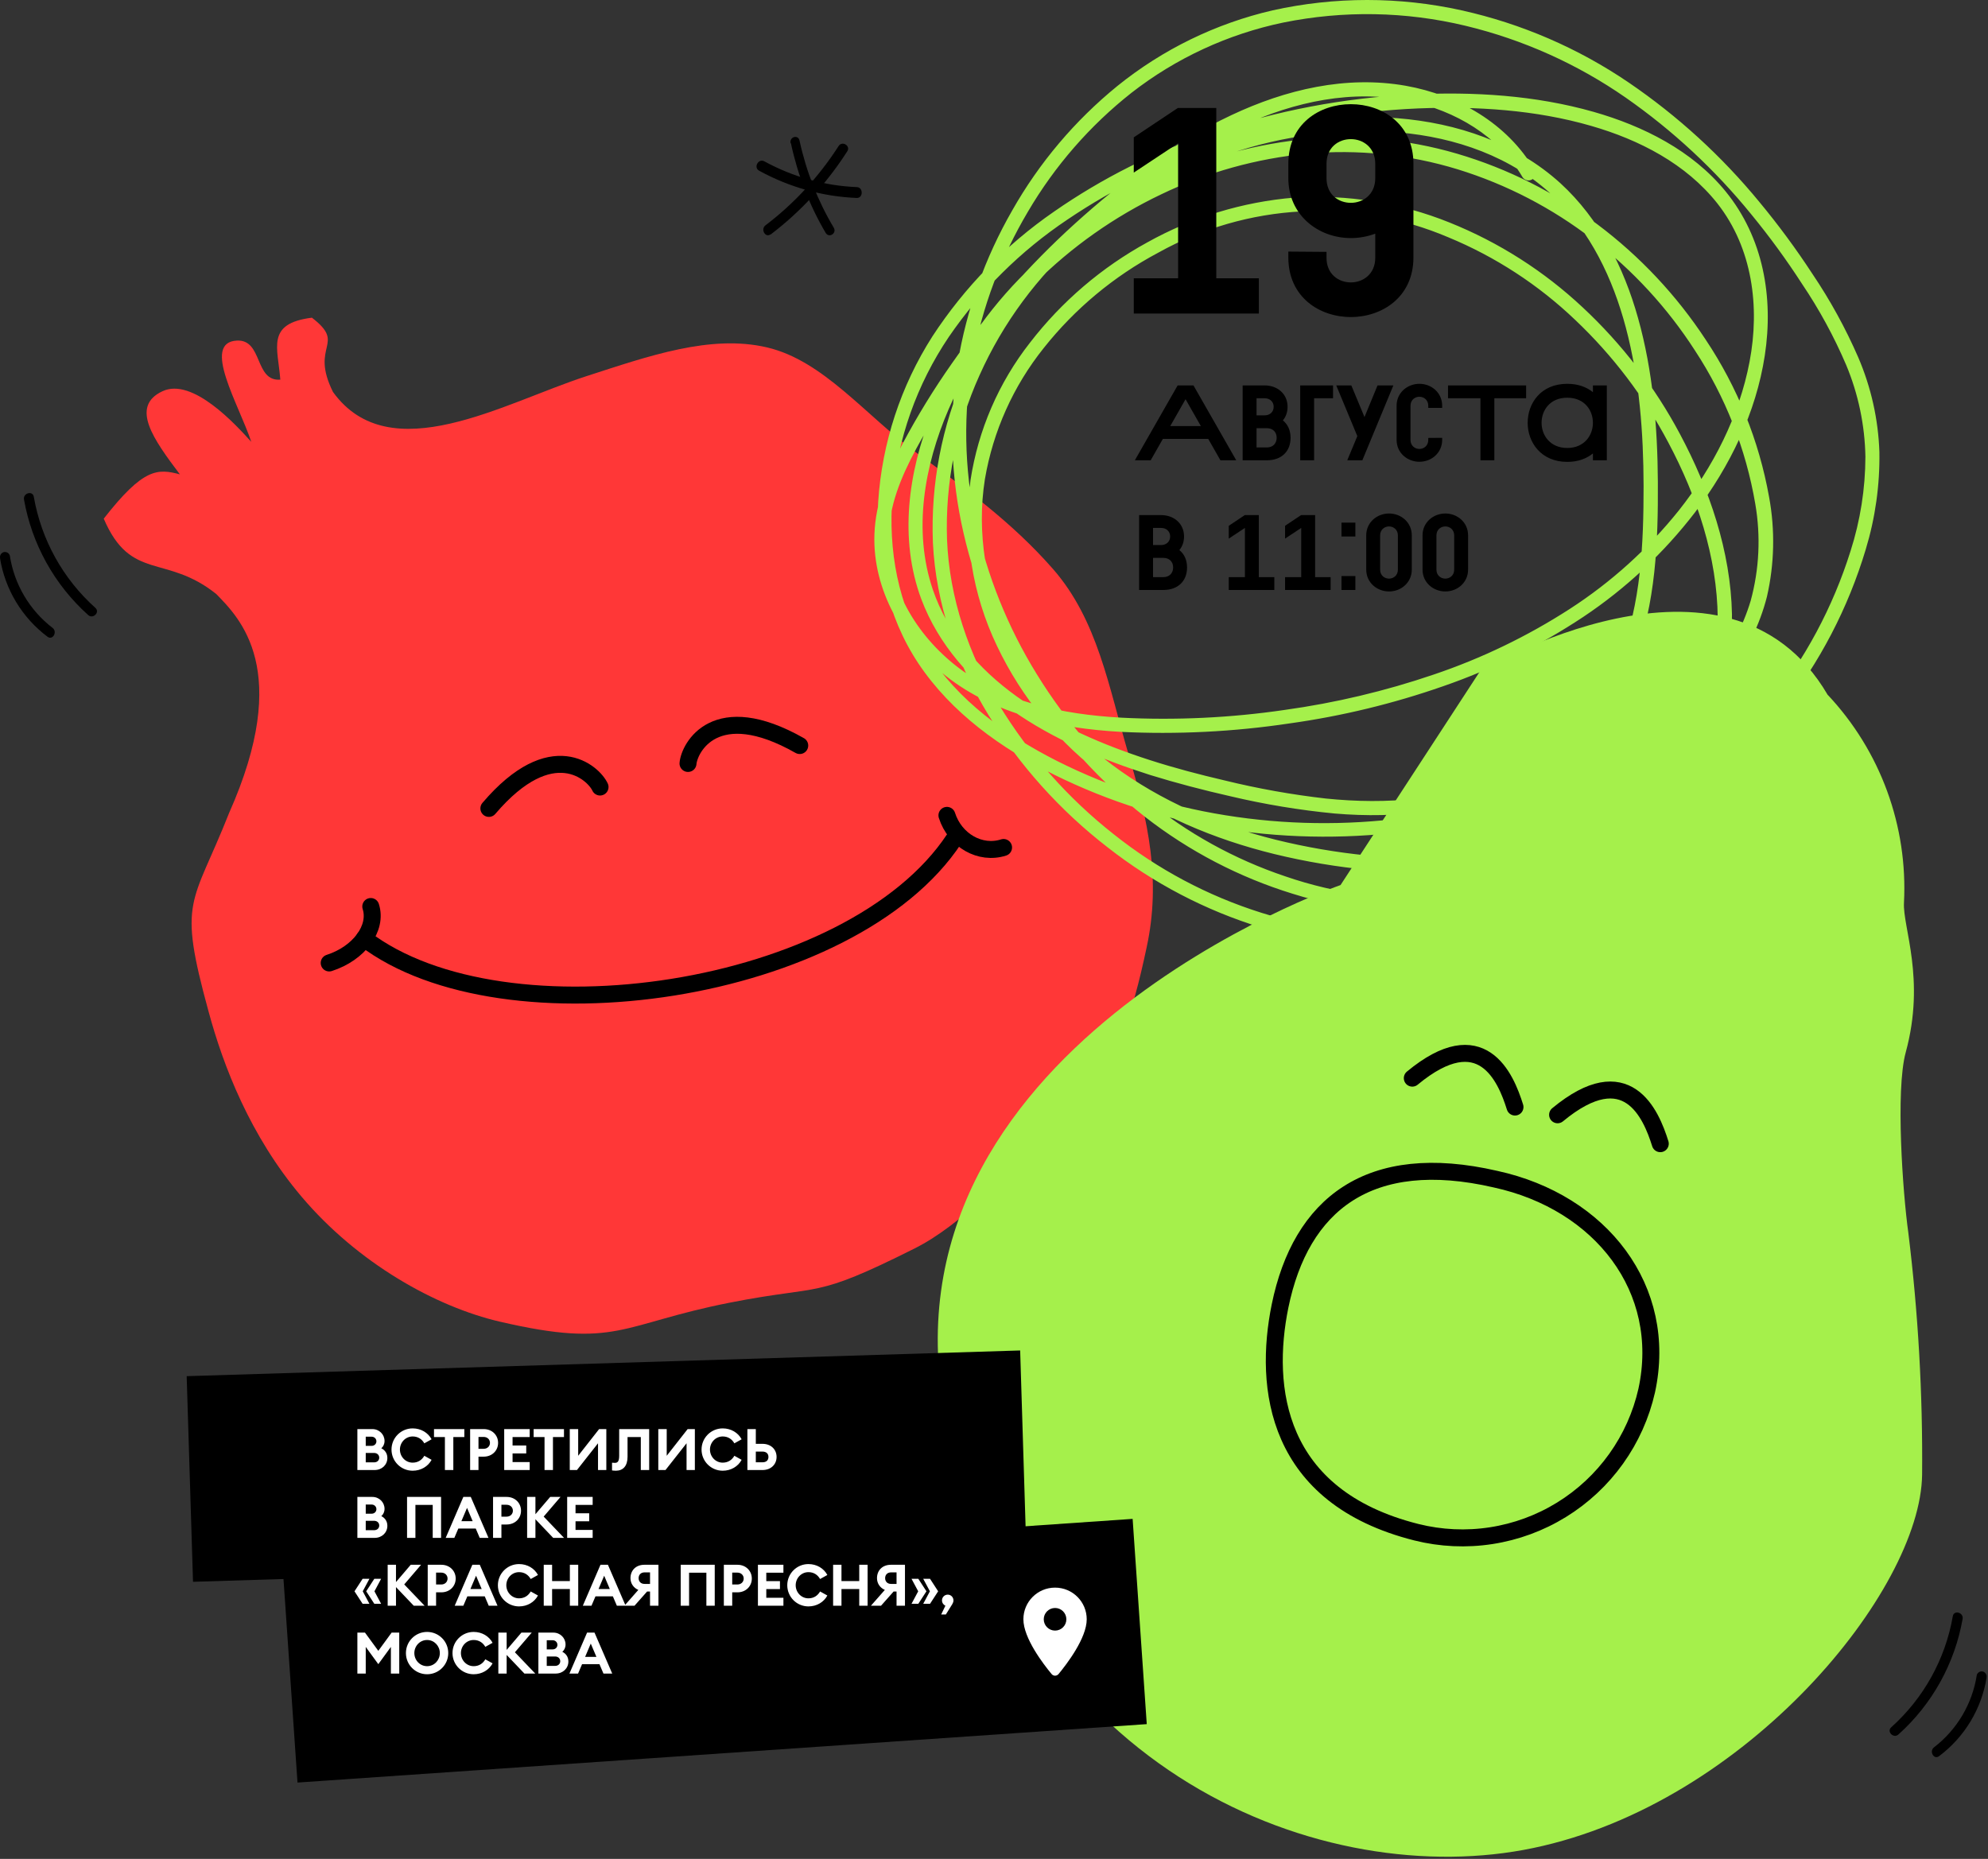 <svg width="586" height="548" viewBox="0 0 586 548" fill="none" xmlns="http://www.w3.org/2000/svg">
<rect x="0" y="0" width="586" height="548" fill="#333333" stroke="none"/>
<path d="M310.367 167.71C298.14 153.758 283.981 143.588 270.268 133.565C255.142 122.514 242.795 106.345 226.115 102.419C209.436 98.493 191.066 105.008 172.871 110.891C148.452 118.803 114.93 138.747 98.16 115.56C91.186 101.569 102.311 101.605 91.938 93.653C78.314 95.379 81.93 102.509 82.627 111.913C74.981 112.525 77.531 100.055 69.854 100.402C59.273 100.9 70.449 119.289 74.065 130.251C69.564 125.26 56.774 111.182 47.904 115.331C38.184 119.854 45.407 129.715 53.022 139.837C46.483 138.12 42.306 137.865 30.578 152.9C38.581 171.533 48.847 163.201 63.75 175.118C70.614 182.172 86.298 197.497 67.54 239.646C56.619 267.266 52.303 264.691 61.455 298.102C65.795 314.196 73.695 334.8 88.828 352.702C105.404 372.318 128.322 385.21 147.42 389.641C182.011 397.666 182.712 390.39 215.27 383.988C242.863 378.567 239.311 383.22 269.559 368.06C283.792 360.922 296.81 346.215 312.645 331.628C328.878 316.745 333.867 298.601 337.983 279.334C342.285 259.508 338.5 242.219 332.661 222.394C326.821 202.568 323.592 182.807 310.367 167.71Z" fill="#FF3737"/>
<path d="M107.383 276.676C148.449 308.126 250.968 293.294 281.322 247.208" stroke="black" stroke-width="5" stroke-miterlimit="10" stroke-linecap="round"/>
<path d="M109.291 267.234C111.331 273.606 105.852 281.048 97.036 283.88" stroke="black" stroke-width="5" stroke-miterlimit="10" stroke-linecap="round"/>
<path d="M279.125 240.368C281.501 247.793 288.951 252.038 295.82 249.836" stroke="black" stroke-width="5" stroke-miterlimit="10" stroke-linecap="round"/>
<path d="M202.803 225.067C203.183 220.492 210.794 205.627 235.739 219.785" stroke="black" stroke-width="5" stroke-miterlimit="10" stroke-linecap="round"/>
<path d="M176.875 232.013C174.952 227.844 162.701 216.481 144.103 238.317" stroke="black" stroke-width="5" stroke-miterlimit="10" stroke-linecap="round"/>
<path d="M538.809 204.893C546.476 213.062 552.414 222.694 556.267 233.213C560.12 243.732 561.809 254.921 561.232 266.109C560.821 273.322 567.66 288.533 561.755 310.209C558.691 321.42 560.896 351.804 562.503 363.315C565.425 387.006 566.785 410.864 566.576 434.733C566.165 468.817 515.077 531.602 451.918 544.795C390.665 557.651 300.635 523.156 278.959 418.962C256.087 309.199 395.149 260.914 395.149 260.914L436.259 197.867C436.259 197.867 509.172 154.142 538.771 204.893" fill="#A5F04B"/>
<path d="M485.403 409.918C483.768 417.16 480.701 424.002 476.384 430.043C472.066 436.083 466.585 441.2 460.263 445.092C453.94 448.985 446.903 451.575 439.566 452.709C432.228 453.844 424.738 453.501 417.535 451.7C375.902 441.236 372.426 409.021 377.322 384.99C383.451 355.092 403.483 338.985 440.855 347.618C471.912 354.382 491.869 380.02 485.403 409.918Z" stroke="black" stroke-width="5" stroke-miterlimit="10" stroke-linecap="round"/>
<path d="M446.572 326.354C443.844 317.609 436.781 300.866 416.301 317.833" stroke="black" stroke-width="5" stroke-miterlimit="10" stroke-linecap="round"/>
<path d="M489.401 337.155C486.672 328.409 479.609 311.667 459.129 328.634" stroke="black" stroke-width="5" stroke-miterlimit="10" stroke-linecap="round"/>
<path d="M452.292 50.04C444.291 36.365 429.693 28.017 414.423 25.294C396.778 22.163 378.989 26.397 362.999 33.93C346.05 41.907 330.66 53.423 316.829 65.946C303.25 78.248 291.106 92.046 280.628 107.078C275.289 114.664 270.429 122.576 266.077 130.768C261.711 139.069 258.088 148.006 257.753 157.494C257.177 173.892 266.245 189.389 278.888 199.322C293.427 210.729 312.139 214.724 330.228 215.743C346.903 216.567 363.618 215.735 380.129 213.26C395.568 211.099 410.755 207.419 425.471 202.272C440.008 197.235 453.852 190.384 466.675 181.88C479.279 173.469 490.419 163.046 499.65 151.028C509.918 137.51 517.643 121.652 520.21 104.775C522.825 87.657 519.778 70.048 508.634 56.398C498.846 44.402 484.38 37.145 469.733 32.971C452.592 28.089 434.335 26.973 416.606 27.849C396.25 28.808 376.131 32.636 356.846 39.22C340.447 44.709 324.913 52.505 310.712 62.371C296.482 72.191 284.301 84.686 274.846 99.161C265.498 113.796 260.001 130.557 258.868 147.886C257.848 164.499 261.411 181.604 270.707 195.567C280.436 210.165 295.154 220.625 310.676 228.35C326.925 236.388 344.327 241.848 362.256 244.532C380.492 247.288 399.035 247.353 417.29 244.724C435.667 242.097 453.54 236.698 470.297 228.71C485.243 221.513 499.518 211.917 509.69 198.614C514.916 191.909 518.705 184.2 520.821 175.967C523.051 166.29 523.271 156.259 521.469 146.494C518.501 129.923 512.143 114.144 502.792 100.144C494.191 87.043 483.383 75.533 470.849 66.126C458.44 56.756 444.441 49.705 429.525 45.314C414.515 40.914 398.787 39.512 383.235 41.188C367.648 42.928 352.487 47.395 338.445 54.382C324.287 61.403 311.441 70.804 300.468 82.175C289.34 93.636 280.544 107.149 274.57 121.964C267.733 139.165 264.974 158.849 271.547 176.554C276.633 190.133 286.457 201.013 298.189 209.278C310.52 217.986 324.71 223.912 339.045 228.47C346.818 230.869 354.722 232.932 362.675 234.732C372.787 237.125 383.051 238.825 393.395 239.818C411.904 241.401 430.749 239.314 447.578 231.085C455.097 227.457 461.932 222.555 467.778 216.595C473.851 210.207 478.586 202.671 481.705 194.427C488.098 177.922 488.782 159.641 488.686 142.116C488.59 125.886 487.247 109.429 482.844 93.751C478.682 78.877 471.485 64.566 459.981 54.035C446.786 42.039 429.405 36.233 411.856 34.842C394.324 33.573 376.719 35.92 360.132 41.739C343.544 47.407 328.232 56.279 315.066 67.853C301.962 79.454 291.558 93.784 284.586 109.837C277.598 125.597 274.316 142.75 274.99 159.977C275.865 178.054 281.947 195.399 291.363 210.765C300.621 225.752 312.498 238.952 326.426 249.738C339.966 260.371 355.354 268.411 371.816 273.453C388.355 278.48 405.805 279.771 422.904 277.231C438.455 274.716 453.237 268.721 466.147 259.694C479.258 250.76 490.261 239.072 498.39 225.447C506.436 212.049 510.636 196.693 510.529 181.065C510.17 162.556 503.884 144.227 495.223 127.998C487.795 114.029 478.094 101.393 466.519 90.608C455.094 79.902 441.777 71.417 427.246 65.586C412.747 59.745 397.119 57.24 381.52 58.257C366.302 59.514 351.529 64.013 338.193 71.452C324.754 78.808 312.983 88.867 303.623 100.996C294.383 112.785 288.338 126.758 286.073 141.564C283.897 158.262 286.61 175.233 293.882 190.421C301.224 205.856 312.277 219.23 326.054 229.346C340.736 240.238 357.961 247.447 375.654 251.777C394.09 256.27 413.083 258.048 432.032 257.055C451.153 256.035 470.177 251.669 487.055 242.409C501.855 234.126 514.827 222.934 525.188 209.506C536.385 195.359 544.794 179.215 549.97 161.932C552.782 152.645 554.137 142.978 553.988 133.275C553.663 123.638 551.54 114.147 547.727 105.29C543.993 96.72 539.484 88.509 534.256 80.76C529.438 73.383 524.204 66.286 518.578 59.504C507.496 46.024 494.551 34.19 480.133 24.358C465.206 14.199 448.484 6.969 430.857 3.054C412.499 -1.018 393.472 -1.018 375.115 3.054C358.374 6.932 342.732 14.556 329.364 25.354C316.841 35.546 306.329 47.986 298.369 62.035C290.326 76.028 284.869 91.355 282.259 107.282C279.662 123.864 280.261 140.789 284.022 157.146C287.83 173.699 294.504 189.458 303.742 203.712C312.857 217.867 324.269 230.402 337.509 240.801C350.529 250.945 365.289 258.632 381.064 263.484C396.756 268.424 413.302 270.058 429.657 268.283C444.868 266.595 459.453 261.289 472.192 252.809C474.412 251.309 472.324 247.687 470.081 249.21C456.901 258.018 441.673 263.281 425.867 264.492C409.963 265.642 393.992 263.557 378.917 258.362C363.89 253.324 349.907 245.588 337.653 235.535C325.041 225.153 314.235 212.754 305.674 198.842C297.078 184.977 290.946 169.73 287.549 153.775C284.2 137.982 283.923 121.692 286.733 105.794C289.544 90.483 295.052 75.793 302.999 62.407C310.907 48.927 321.26 37.04 333.527 27.357C346.661 17.132 361.962 10.05 378.257 6.653C396.025 3.043 414.367 3.366 431.996 7.601C448.907 11.668 464.914 18.848 479.198 28.772C493.092 38.467 505.56 50.059 516.239 63.211C521.602 69.743 526.588 76.576 531.173 83.675C536.273 91.241 540.643 99.274 544.224 107.665C547.787 116.222 549.7 125.375 549.862 134.643C549.838 144.077 548.362 153.451 545.484 162.436C540.303 178.957 532.059 194.355 521.181 207.826C511.042 220.669 498.43 231.347 484.092 239.23C467.598 248.094 448.982 252.125 430.377 252.941C412.091 253.748 393.784 251.93 376.014 247.543C358.813 243.26 342.223 236.207 327.949 225.567C314.829 215.794 304.332 202.924 297.397 188.106C290.68 173.628 287.801 157.086 290.32 141.252C292.727 127.102 298.696 113.798 307.665 102.591C316.854 91.004 328.337 81.44 341.396 74.499C354.361 67.274 368.805 63.108 383.626 62.321C398.447 61.533 413.252 64.143 426.91 69.952C440.783 75.685 453.469 83.946 464.324 94.315C475.396 104.796 484.676 117.021 491.793 130.505C500.19 146.302 506.187 164.199 506.331 182.204C506.216 197.065 502.021 211.609 494.204 224.248C486.28 237.251 475.612 248.365 462.944 256.815C450.393 265.371 436.084 271.007 421.069 273.309C404.532 275.579 387.698 274.132 371.792 269.074C355.974 264.096 341.212 256.24 328.249 245.899C314.803 235.302 303.363 222.383 294.47 207.754C285.57 192.964 279.836 176.339 279.152 159.017C278.598 142.354 281.881 125.785 288.748 110.592C295.654 95.171 305.82 81.429 318.545 70.312C331.361 59.191 346.249 50.712 362.352 45.362C378.41 39.877 395.418 37.726 412.336 39.04C429.009 40.48 445.647 46.178 457.918 57.873C468.834 68.273 475.431 82.163 479.246 96.57C483.264 111.756 484.44 127.578 484.476 143.256C484.476 160.289 483.756 178.042 477.362 194.008C471.137 209.602 458.89 221.297 443.776 228.278C427.222 235.907 408.737 237.239 390.804 235.403C380.758 234.256 370.793 232.473 360.972 230.066C353.559 228.338 346.194 226.407 338.937 224.068C325.094 219.606 311.491 213.764 299.628 205.259C288.628 197.366 279.356 186.762 274.966 173.808C269.052 156.354 272.471 137.27 279.596 120.704C285.67 106.812 294.319 94.195 305.086 83.519C315.908 72.737 328.482 63.871 342.271 57.297C355.796 50.787 370.368 46.726 385.311 45.302C400.264 43.956 415.337 45.524 429.693 49.92C444.063 54.355 457.52 61.335 469.422 70.528C481.29 79.637 491.499 90.723 499.602 103.299C508.596 116.995 514.657 132.404 517.403 148.557C519.047 158.071 518.58 167.829 516.035 177.142C513.74 184.778 509.93 191.872 504.832 198.002C494.504 210.597 480.373 219.594 465.703 226.323C449.403 233.781 432.077 238.754 414.303 241.077C396.664 243.41 378.779 243.159 361.212 240.333C343.953 237.575 327.221 232.182 311.599 224.344C296.641 216.763 282.367 206.567 273.298 192.184C264.686 178.522 261.771 162.112 263.078 146.158C264.554 129.414 270.254 113.318 279.644 99.377C289.004 85.703 300.888 73.941 314.658 64.722C328.585 55.323 343.758 47.918 359.737 42.723C378.565 36.424 398.185 32.802 418.022 31.963C435.103 31.291 452.58 32.347 469.062 37.121C483.18 41.2 496.987 48.265 506.247 59.996C516.599 73.191 518.782 90.5 515.723 106.598C512.665 122.696 505 137.678 494.876 150.465C485.78 161.82 474.913 171.634 462.692 179.529C450.172 187.608 436.698 194.103 422.58 198.866C408.298 203.73 393.586 207.22 378.641 209.29C362.72 211.619 346.61 212.382 330.54 211.569C313.303 210.621 294.938 206.927 281.191 195.795C269.112 186.019 260.679 171.121 262.119 155.239C262.958 145.966 267.205 137.33 271.715 129.317C284.687 106.09 301.475 85.21 321.376 67.553C334.882 55.558 349.816 44.558 366.322 37.001C381.58 29.996 398.817 26.205 415.503 29.804C429.009 32.671 441.688 40.072 448.79 52.211C449.079 52.669 449.535 52.997 450.061 53.125C450.588 53.253 451.143 53.172 451.611 52.897C452.078 52.623 452.42 52.178 452.566 51.656C452.711 51.134 452.647 50.576 452.388 50.1L452.292 50.04Z" fill="#A5F04B"/>
<path d="M334.199 50.88L347.27 42.224V82.041H334.199V92.429H371.074V82.041H358.522V31.837H347.183L334.199 40.493V50.88ZM405.383 52.525C405.383 57.372 401.748 59.796 398.199 59.796C394.563 59.796 391.014 57.372 391.014 52.525V48.283C391.014 43.436 394.563 41.012 398.199 41.012C401.748 41.012 405.383 43.436 405.383 48.283V52.525ZM405.383 75.982C405.383 80.83 401.748 83.253 398.199 83.253C394.563 83.253 391.014 80.83 391.014 75.982V74.251L379.761 74.165V75.896C379.761 87.581 388.937 93.467 398.199 93.467C407.374 93.467 416.636 87.581 416.636 75.896V48.283C416.636 36.511 407.374 30.712 398.199 30.712C388.937 30.712 379.761 36.511 379.761 48.283V52.525C379.761 63.431 388.591 70.183 398.199 70.183C400.622 70.183 403.046 69.75 405.383 68.884V75.982Z" fill="black"/>
<path d="M351.797 113.619H347.131L334.518 135.69H339.185L342.779 129.384H356.148L359.743 135.69H364.409L351.797 113.619ZM344.955 125.601L349.464 117.686L353.973 125.601H344.955ZM366.294 113.619V135.69H373.452C377.771 135.69 380.42 133.042 380.42 129.069C380.42 126.862 379.6 125.096 378.15 123.93C379.032 122.889 379.537 121.502 379.537 119.925C379.537 116.141 376.573 113.619 372.789 113.619H366.294ZM372.789 117.403C374.303 117.403 375.438 118.412 375.438 119.925C375.438 121.439 374.303 122.448 372.789 122.448H370.393V117.403H372.789ZM373.452 131.907H370.393V126.231H373.452C375.186 126.231 376.321 127.366 376.321 129.037C376.321 130.74 375.186 131.907 373.452 131.907ZM383.26 135.69H387.359V117.403H392.94V113.619H383.26V135.69ZM400.096 128.565L397.132 135.69H401.578L410.722 113.619H406.055L402.209 122.952L398.33 113.619H393.885L400.096 128.565ZM411.673 119.61V129.668C411.673 133.578 414.921 136.132 418.389 136.132C421.952 136.132 425.105 133.515 425.105 129.668V129.069L421.006 129.101V129.7C421.006 131.402 419.714 132.348 418.389 132.348C417.065 132.348 415.772 131.402 415.772 129.7V119.61C415.772 117.907 417.065 116.961 418.389 116.961C419.714 116.961 421.006 117.907 421.006 119.61V120.24H425.105V119.61C425.105 115.763 421.952 113.146 418.389 113.146C414.921 113.146 411.673 115.7 411.673 119.61ZM426.835 117.403H436.389V135.69H440.488V117.403H449.853V113.619H426.835V117.403ZM461.976 117.245C467.052 117.245 469.543 120.934 469.543 124.655C469.543 128.344 466.989 132.064 461.976 132.064C456.962 132.064 454.408 128.344 454.408 124.655C454.408 120.934 456.899 117.245 461.976 117.245ZM473.642 135.69V113.619H469.543V115.605C467.651 114.092 465.16 113.146 461.976 113.146C454.188 113.146 450.309 118.885 450.309 124.655C450.309 130.393 454.251 136.163 461.976 136.163C465.129 136.163 467.651 135.217 469.543 133.672V135.69H473.642Z" fill="black"/>
<path d="M335.78 151.849H342.275C346.059 151.849 349.022 154.371 349.022 158.155C349.022 159.731 348.518 161.119 347.635 162.159C349.086 163.326 349.905 165.091 349.905 167.299C349.905 171.271 347.257 173.92 342.937 173.92H335.78V151.849ZM342.275 155.632H339.879V160.677H342.275C343.788 160.677 344.924 159.668 344.924 158.155C344.924 156.641 343.788 155.632 342.275 155.632ZM342.937 170.136C344.671 170.136 345.806 168.97 345.806 167.267C345.806 165.596 344.671 164.461 342.937 164.461H339.879V170.136H342.937ZM362.199 158.785V155.002L366.928 151.849H371.059V170.136H375.631V173.92H362.199V170.136H366.96V155.632L362.199 158.785ZM378.795 158.785V155.002L383.525 151.849H387.656V170.136H392.227V173.92H378.795V170.136H383.557V155.632L378.795 158.785ZM399.523 173.92H395.424V169.821H399.523V173.92ZM399.523 158.155H395.424V154.056H399.523V158.155ZM416.153 157.839V167.898C416.153 171.744 412.999 174.361 409.436 174.361C405.968 174.361 402.72 171.807 402.72 167.898V157.839C402.72 153.93 405.968 151.376 409.436 151.376C412.999 151.376 416.153 153.993 416.153 157.839ZM412.054 167.929V157.839C412.054 156.137 410.761 155.191 409.436 155.191C408.112 155.191 406.819 156.137 406.819 157.839V167.929C406.819 169.632 408.112 170.578 409.436 170.578C410.761 170.578 412.054 169.632 412.054 167.929ZM432.749 157.839V167.898C432.749 171.744 429.596 174.361 426.033 174.361C422.565 174.361 419.317 171.807 419.317 167.898V157.839C419.317 153.93 422.565 151.376 426.033 151.376C429.596 151.376 432.749 153.993 432.749 157.839ZM428.65 167.929V157.839C428.65 156.137 427.357 155.191 426.033 155.191C424.709 155.191 423.416 156.137 423.416 157.839V167.929C423.416 169.632 424.709 170.578 426.033 170.578C427.357 170.578 428.65 169.632 428.65 167.929Z" fill="black"/>
<path d="M55.027 405.69L300.711 398.113L302.58 458.731L56.896 466.308L55.027 405.69Z" fill="black"/>
<path d="M83.53 464.988L333.863 447.762L338.027 508.265L87.693 525.491L83.53 464.988Z" fill="black"/>
<g clip-path="url(#clip0_2618_7205)">
<path d="M310.998 468.026C305.837 468.026 301.664 472.2 301.664 477.36C301.664 482.92 307.557 490.587 309.984 493.507C310.518 494.147 311.491 494.147 312.024 493.507C314.438 490.587 320.331 482.92 320.331 477.36C320.331 472.2 316.158 468.026 310.998 468.026ZM310.998 480.693C309.158 480.693 307.664 479.2 307.664 477.36C307.664 475.52 309.158 474.026 310.998 474.026C312.838 474.026 314.331 475.52 314.331 477.36C314.331 479.2 312.838 480.693 310.998 480.693Z" fill="white"/>
</g>
<path d="M105.343 433.359V421.289H109.763C111.786 421.289 113.35 422.87 113.35 424.791C113.35 425.709 112.976 426.44 112.398 426.95C113.452 427.46 114.183 428.446 114.183 429.806C114.183 431.812 112.585 433.359 110.443 433.359H105.343ZM107.808 426.236H109.525C110.375 426.236 110.953 425.641 110.953 424.893C110.953 424.162 110.375 423.533 109.525 423.533H107.808V426.236ZM107.808 431.098H110.273C111.191 431.098 111.786 430.503 111.786 429.721C111.786 428.939 111.191 428.327 110.273 428.327H107.808V431.098ZM115.403 427.324C115.403 423.873 118.191 421.085 121.642 421.085C124.107 421.085 126.181 422.36 127.218 424.298L125.076 425.488C124.362 424.247 123.206 423.465 121.642 423.465C119.534 423.465 117.885 425.216 117.885 427.324C117.885 429.432 119.534 431.183 121.642 431.183C123.206 431.183 124.362 430.401 125.076 429.16L127.218 430.35C126.181 432.288 124.107 433.563 121.642 433.563C118.191 433.563 115.403 430.775 115.403 427.324ZM131.144 433.359V423.635H127.931V421.289H136.873V423.635H133.626V433.359H131.144ZM142.591 421.289C145.039 421.289 146.824 423.057 146.824 425.352C146.824 427.647 145.039 429.415 142.591 429.415H141.044V433.359H138.579V421.289H142.591ZM142.557 427.103C143.679 427.103 144.427 426.338 144.427 425.352C144.427 424.366 143.679 423.601 142.557 423.601H141.044V427.103H142.557ZM148.623 433.359V421.289H156.137V423.635H151.088V426.117H155.117V428.463H151.088V431.013H156.137V433.359H148.623ZM160.512 433.359V423.635H157.299V421.289H166.241V423.635H162.994V433.359H160.512ZM167.947 433.359V421.289H170.429V429.16L176.6 421.289H178.725V433.359H176.277V425.471L170.072 433.359H167.947ZM182.516 429.126V421.289H191.356V433.359H188.891V423.635H184.981V429.432C184.981 432.135 183.706 433.546 181.564 433.563C181.071 433.546 180.748 433.529 180.408 433.478V431.2C180.663 431.234 180.884 431.251 181.224 431.251C182.04 431.251 182.516 430.86 182.516 429.126ZM194.045 433.359V421.289H196.527V429.16L202.698 421.289H204.823V433.359H202.375V425.471L196.17 433.359H194.045ZM206.795 427.324C206.795 423.873 209.583 421.085 213.034 421.085C215.499 421.085 217.573 422.36 218.61 424.298L216.468 425.488C215.754 424.247 214.598 423.465 213.034 423.465C210.926 423.465 209.277 425.216 209.277 427.324C209.277 429.432 210.926 431.183 213.034 431.183C214.598 431.183 215.754 430.401 216.468 429.16L218.61 430.35C217.573 432.288 215.499 433.563 213.034 433.563C209.583 433.563 206.795 430.775 206.795 427.324ZM222.791 425.641H224.797C227.194 425.641 228.911 427.239 228.911 429.5C228.911 431.744 227.194 433.359 224.797 433.359H220.309V421.289H222.791V425.641ZM222.791 431.081H224.746C225.8 431.081 226.514 430.554 226.514 429.5C226.514 428.463 225.8 427.919 224.746 427.919H222.791V431.081ZM105.343 453.359V441.289H109.763C111.786 441.289 113.35 442.87 113.35 444.791C113.35 445.709 112.976 446.44 112.398 446.95C113.452 447.46 114.183 448.446 114.183 449.806C114.183 451.812 112.585 453.359 110.443 453.359H105.343ZM107.808 446.236H109.525C110.375 446.236 110.953 445.641 110.953 444.893C110.953 444.162 110.375 443.533 109.525 443.533H107.808V446.236ZM107.808 451.098H110.273C111.191 451.098 111.786 450.503 111.786 449.721C111.786 448.939 111.191 448.327 110.273 448.327H107.808V451.098ZM127.551 453.359V443.635H122.451V453.359H119.986V441.289H130.016V453.359H127.551ZM131.376 453.359L136.578 441.289H138.771L143.99 453.359H141.406L140.233 450.605H135.099L133.926 453.359H131.376ZM136 448.446H139.332L137.666 444.519L136 448.446ZM149.348 441.289C151.796 441.289 153.581 443.057 153.581 445.352C153.581 447.647 151.796 449.415 149.348 449.415H147.801V453.359H145.336V441.289H149.348ZM149.314 447.103C150.436 447.103 151.184 446.338 151.184 445.352C151.184 444.366 150.436 443.601 149.314 443.601H147.801V447.103H149.314ZM155.38 453.359V441.289H157.828V446.389L162.18 441.289H165.223L160.259 447.086L166.26 453.359H163.064L157.828 447.868V453.359H155.38ZM167.184 453.359V441.289H174.698V443.635H169.649V446.117H173.678V448.463H169.649V451.013H174.698V453.359H167.184ZM107.944 469.109L110.341 465.42H112.347L110.375 469.109L112.347 472.798H110.341L107.944 469.109ZM104.493 469.109L106.89 465.42H108.896L106.924 469.109L108.896 472.798H106.89L104.493 469.109ZM114.275 473.359V461.289H116.723V466.389L121.075 461.289H124.118L119.154 467.086L125.155 473.359H121.959L116.723 467.868V473.359H114.275ZM130.09 461.289C132.538 461.289 134.323 463.057 134.323 465.352C134.323 467.647 132.538 469.415 130.09 469.415H128.543V473.359H126.078V461.289H130.09ZM130.056 467.103C131.178 467.103 131.926 466.338 131.926 465.352C131.926 464.366 131.178 463.601 130.056 463.601H128.543V467.103H130.056ZM134.033 473.359L139.235 461.289H141.428L146.647 473.359H144.063L142.89 470.605H137.756L136.583 473.359H134.033ZM138.657 468.446H141.989L140.323 464.519L138.657 468.446ZM146.764 467.324C146.764 463.873 149.552 461.085 153.003 461.085C155.468 461.085 157.542 462.36 158.579 464.298L156.437 465.488C155.723 464.247 154.567 463.465 153.003 463.465C150.895 463.465 149.246 465.216 149.246 467.324C149.246 469.432 150.895 471.183 153.003 471.183C154.567 471.183 155.723 470.401 156.437 469.16L158.579 470.35C157.542 472.288 155.468 473.563 153.003 473.563C149.552 473.563 146.764 470.775 146.764 467.324ZM160.278 473.359V461.289H162.743V466.1H167.979V461.289H170.444V473.359H167.979V468.446H162.743V473.359H160.278ZM171.801 473.359L177.003 461.289H179.196L184.415 473.359H181.831L180.658 470.605H175.524L174.351 473.359H171.801ZM176.425 468.446H179.757L178.091 464.519L176.425 468.446ZM184.061 473.359L188.158 468.701C186.781 468.106 185.846 466.831 185.846 465.233C185.846 462.955 187.427 461.289 189.96 461.289H194.091V473.359H191.609V469.177H190.742L187.036 473.359H184.061ZM189.977 463.533C188.94 463.533 188.243 464.213 188.243 465.233C188.243 466.253 188.94 466.933 189.977 466.933H191.609V463.533H189.977ZM208.218 473.359V463.635H203.118V473.359H200.653V461.289H210.683V473.359H208.218ZM217.381 461.289C219.829 461.289 221.614 463.057 221.614 465.352C221.614 467.647 219.829 469.415 217.381 469.415H215.834V473.359H213.369V461.289H217.381ZM217.347 467.103C218.469 467.103 219.217 466.338 219.217 465.352C219.217 464.366 218.469 463.601 217.347 463.601H215.834V467.103H217.347ZM223.413 473.359V461.289H230.927V463.635H225.878V466.117H229.907V468.463H225.878V471.013H230.927V473.359H223.413ZM232.063 467.324C232.063 463.873 234.851 461.085 238.302 461.085C240.767 461.085 242.841 462.36 243.878 464.298L241.736 465.488C241.022 464.247 239.866 463.465 238.302 463.465C236.194 463.465 234.545 465.216 234.545 467.324C234.545 469.432 236.194 471.183 238.302 471.183C239.866 471.183 241.022 470.401 241.736 469.16L243.878 470.35C242.841 472.288 240.767 473.563 238.302 473.563C234.851 473.563 232.063 470.775 232.063 467.324ZM245.576 473.359V461.289H248.041V466.1H253.277V461.289H255.742V473.359H253.277V468.446H248.041V473.359H245.576ZM256.726 473.359L260.823 468.701C259.446 468.106 258.511 466.831 258.511 465.233C258.511 462.955 260.092 461.289 262.625 461.289H266.756V473.359H264.274V469.177H263.407L259.701 473.359H256.726ZM262.642 463.533C261.605 463.533 260.908 464.213 260.908 465.233C260.908 466.253 261.605 466.933 262.642 466.933H264.274V463.533H262.642ZM276.538 469.109L274.141 472.798H272.135L274.107 469.109L272.135 465.42H274.141L276.538 469.109ZM273.087 469.109L270.69 472.798H268.684L270.656 469.109L268.684 465.42H270.69L273.087 469.109ZM280.712 472.883L278.808 475.943H277.431L278.672 473.359C278.162 473.138 277.669 472.543 277.669 471.795C277.669 470.86 278.417 470.095 279.369 470.095C280.304 470.095 281.052 470.86 281.052 471.795C281.052 472.169 280.916 472.543 280.712 472.883ZM111.514 490.588L107.808 485.505V493.359H105.343V481.289H107.587L111.514 486.661L115.441 481.289H117.685V493.359H115.22V485.505L111.514 490.588ZM132.131 487.324C132.131 490.775 129.343 493.563 125.892 493.563C122.441 493.563 119.653 490.775 119.653 487.324C119.653 483.873 122.441 481.085 125.892 481.085C129.343 481.085 132.131 483.873 132.131 487.324ZM122.135 487.324C122.135 489.432 123.784 491.183 125.892 491.183C128 491.183 129.649 489.432 129.649 487.324C129.649 485.216 128 483.465 125.892 483.465C123.784 483.465 122.135 485.216 122.135 487.324ZM133.383 487.324C133.383 483.873 136.171 481.085 139.622 481.085C142.087 481.085 144.161 482.36 145.198 484.298L143.056 485.488C142.342 484.247 141.186 483.465 139.622 483.465C137.514 483.465 135.865 485.216 135.865 487.324C135.865 489.432 137.514 491.183 139.622 491.183C141.186 491.183 142.342 490.401 143.056 489.16L145.198 490.35C144.161 492.288 142.087 493.563 139.622 493.563C136.171 493.563 133.383 490.775 133.383 487.324ZM146.897 493.359V481.289H149.345V486.389L153.697 481.289H156.74L151.776 487.086L157.777 493.359H154.581L149.345 487.868V493.359H146.897ZM158.7 493.359V481.289H163.12C165.143 481.289 166.707 482.87 166.707 484.791C166.707 485.709 166.333 486.44 165.755 486.95C166.809 487.46 167.54 488.446 167.54 489.806C167.54 491.812 165.942 493.359 163.8 493.359H158.7ZM161.165 486.236H162.882C163.732 486.236 164.31 485.641 164.31 484.893C164.31 484.162 163.732 483.533 162.882 483.533H161.165V486.236ZM161.165 491.098H163.63C164.548 491.098 165.143 490.503 165.143 489.721C165.143 488.939 164.548 488.327 163.63 488.327H161.165V491.098ZM167.85 493.359L173.052 481.289H175.245L180.464 493.359H177.88L176.707 490.605H171.573L170.4 493.359H167.85ZM172.474 488.446H175.806L174.14 484.519L172.474 488.446Z" fill="white"/>
<path d="M233.129 42.196C235.148 51.626 238.621 60.584 243.391 68.666C244.367 70.292 246.756 68.761 245.763 67.116C241.084 59.289 237.668 50.598 235.67 41.44C235.266 39.549 232.625 40.343 233.045 42.253L233.129 42.196Z" fill="black"/>
<path d="M227.124 69.157C236.007 62.419 243.667 54.105 249.75 44.601C250.808 42.957 248.235 41.427 247.195 43.052C241.387 52.096 234.087 60.012 225.628 66.437C224.113 67.589 225.628 70.215 227.124 69.082V69.157Z" fill="black"/>
<path d="M223.764 50.32C232.697 55.218 242.544 57.964 252.599 58.359C254.467 58.359 254.467 55.238 252.599 55.159C243.08 54.78 233.757 52.183 225.296 47.554C223.559 46.606 222.027 49.372 223.764 50.32Z" fill="black"/>
<path d="M7.073 147.246C9.388 160.4 16.05 172.397 25.993 181.316C27.423 182.606 29.553 180.486 28.113 179.196C18.555 170.629 12.161 159.092 9.963 146.446C9.633 144.546 6.743 145.346 7.073 147.246Z" fill="black"/>
<path d="M0.002 164.536C1.493 173.78 6.512 182.087 14.002 187.706C15.542 188.866 17.002 186.266 15.512 185.116C8.715 179.893 4.194 172.249 2.892 163.776C2.774 163.404 2.517 163.091 2.174 162.905C1.831 162.719 1.429 162.672 1.052 162.776C0.681 162.898 0.37 163.158 0.184 163.502C-0.002 163.846 -0.049 164.248 0.052 164.626L0.002 164.536Z" fill="black"/>
<path d="M578.517 477.246C576.202 490.4 569.539 502.397 559.597 511.316C558.167 512.606 556.037 510.486 557.477 509.196C567.035 500.629 573.429 489.092 575.627 476.446C575.957 474.546 578.847 475.346 578.517 477.246Z" fill="black"/>
<path d="M585.588 494.536C584.097 503.78 579.078 512.087 571.588 517.706C570.048 518.866 568.588 516.266 570.078 515.116C576.875 509.893 581.395 502.249 582.698 493.776C582.816 493.404 583.073 493.091 583.416 492.905C583.759 492.719 584.161 492.672 584.538 492.776C584.909 492.898 585.22 493.158 585.406 493.502C585.592 493.846 585.639 494.248 585.538 494.626L585.588 494.536Z" fill="black"/>
<defs>
<clipPath id="clip0_2618_7205">
<rect width="32.001" height="32.001" fill="white" transform="translate(294.996 465.359)"/>
</clipPath>
</defs>
</svg>
